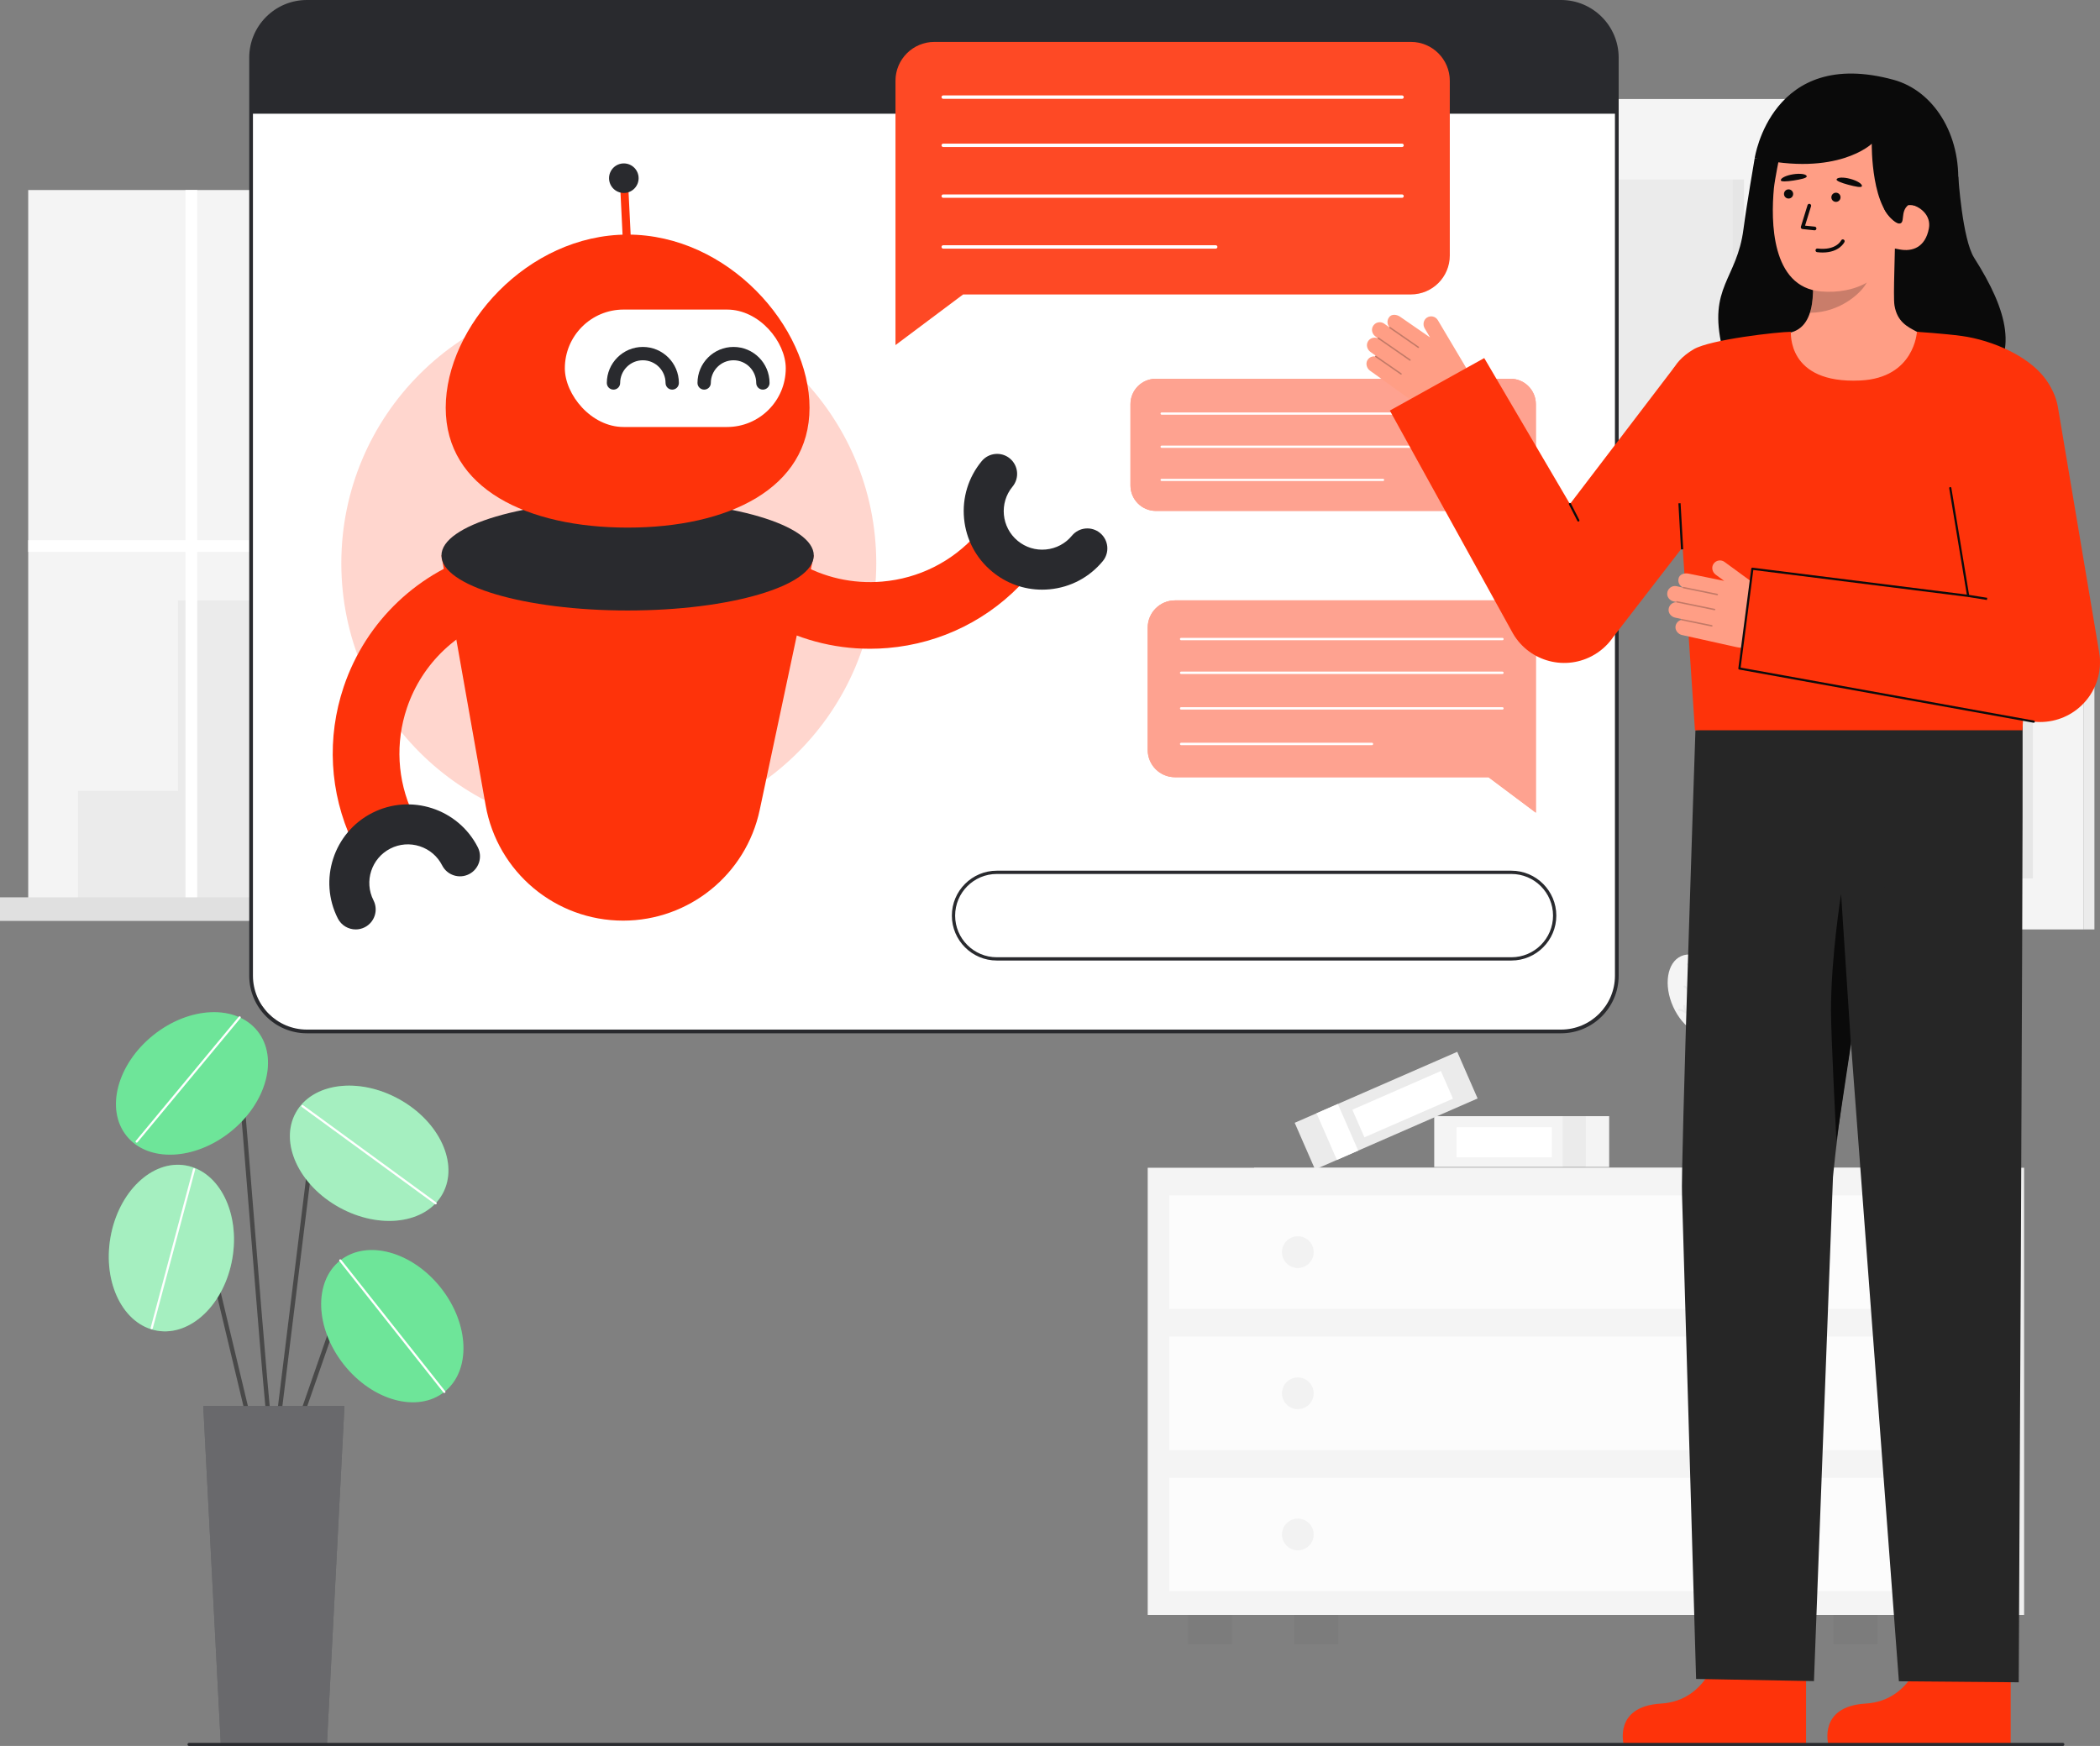 <svg id="Layer_2" data-name="Layer 2" xmlns="http://www.w3.org/2000/svg" viewBox="0 0 964.269 801.862" style="width: 100%; height: 100%;">
  <rect x="0" y="0" width="964.269" height="801.862" fill="#808080" stroke="none"/>
  <g id="Layer_2-2" data-name="Layer 2">
    <g>
      <g>
        <g>
          <ellipse cx="803.972" cy="480.637" rx="26.681" ry="17.399" transform="translate(88.8 1085.544) rotate(-71.097)" fill="#f4f4f4"></ellipse>
          <ellipse cx="779.987" cy="457.047" rx="12.859" ry="19.654" transform="translate(-118.921 360.942) rotate(-24.266)" fill="#f4f4f4"></ellipse>
        </g>
        <path d="m775.819,497.964h34.632c6.339,0,11.485,5.146,11.485,11.485v15.757c0,6.339-5.146,11.485-11.485,11.485h-34.632v-38.727h0Z" fill="#f4f4f4"></path>
        <g fill="none" opacity=".05">
          <path d="m775.819,497.964h34.632c6.339,0,11.485,5.146,11.485,11.485v15.757c0,6.339-5.146,11.485-11.485,11.485h-34.632v-38.727h0Z" fill="#292a2e"></path>
        </g>
        <g fill="none" opacity=".05">
          <path d="m817.513,471.229c-.014,0-.028,0-.043-.003-.142-.014-.267-.098-.334-.224-.178-.335-.089-.703-.024-.972.199-.837.146-1.751-.144-2.523-.083-.22.03-.466.251-.55.219-.082.467.029.55.251.279.745.375,1.599.281,2.415.511-.461,1.068-.847,1.647-1.138.209-.106.466-.023.573.189.106.21.022.467-.189.573-.82.413-1.594,1.045-2.239,1.826-.082.098-.203.155-.33.155Z" fill="#292a2e"></path>
          <path d="m804.56,461.057c-.055,0-.11-.011-.163-.033-.35-.144-.512-.486-.631-.736-.367-.776-.975-1.442-1.675-1.845-.204-.118-.275-.379-.158-.583.118-.205.38-.275.583-.158.678.39,1.282.98,1.717,1.665.107-.69.295-1.352.558-1.954.095-.216.348-.312.562-.22.216.094.315.346.22.562-.375.857-.578,1.852-.587,2.878-.002.142-.073.274-.191.352-.071.047-.154.071-.236.071Z" fill="#292a2e"></path>
          <path d="m793.64,474.835c-.055,0-.11-.011-.162-.032-.349-.143-.511-.482-.628-.73-.371-.783-.98-1.448-1.68-1.852-.204-.118-.275-.379-.158-.583.118-.205.38-.275.583-.158.678.39,1.282.98,1.718,1.666.105-.691.294-1.352.557-1.955.095-.216.347-.312.562-.22.216.094.315.346.22.562-.375.858-.578,1.852-.587,2.877,0,.142-.073.274-.191.352-.071.048-.154.072-.236.072Z" fill="#292a2e"></path>
          <path d="m805.233,472.752c-.055,0-.11-.011-.162-.032-.35-.144-.512-.485-.63-.734-.37-.778-.978-1.444-1.678-1.847-.204-.118-.275-.38-.157-.584s.378-.274.584-.157c.676.39,1.28.98,1.716,1.665.106-.69.294-1.352.557-1.954.094-.216.349-.313.562-.22.216.094.315.346.22.562-.375.858-.578,1.852-.587,2.877,0,.142-.073.274-.191.352-.071.048-.154.072-.236.072Z" fill="#292a2e"></path>
          <path d="m812.606,484.796c-.067,0-.134-.016-.194-.047-.127-.065-.213-.189-.229-.33-.045-.377.168-.685.324-.911.486-.706.763-1.575.769-2.402.002-.235.193-.424.427-.424h.003c.236.002.426.194.424.431-.007.803-.224,1.639-.608,2.366.645-.239,1.305-.39,1.952-.445.229-.018.442.154.461.39.02.235-.154.442-.39.461-.91.077-1.855.373-2.733.857-.063.036-.135.053-.206.053Z" fill="#292a2e"></path>
          <path d="m794.618,492.219c-.059,0-.119-.013-.175-.038-.345-.155-.496-.502-.607-.756-.344-.787-.932-1.472-1.62-1.897-.201-.124-.263-.388-.139-.588.125-.201.388-.26.588-.139.664.411,1.251,1.02,1.665,1.719.127-.686.335-1.341.617-1.936.102-.214.358-.301.57-.203.213.102.304.356.203.57-.401.844-.634,1.832-.674,2.857-.006.142-.082.272-.202.346-.069.043-.147.064-.225.064Z" fill="#292a2e"></path>
          <path d="m805.321,496.186c-.014,0-.029,0-.043-.003-.143-.014-.268-.099-.335-.225-.176-.334-.088-.7-.025-.967.2-.843.147-1.756-.142-2.527-.083-.221.028-.467.249-.55.219-.084.467.029.55.249.28.745.376,1.6.282,2.416.511-.462,1.068-.848,1.647-1.139.209-.106.466-.023.573.189.106.21.022.467-.189.573-.819.413-1.593,1.045-2.238,1.827-.082.098-.203.155-.33.155Z" fill="#292a2e"></path>
        </g>
        <g fill="none" opacity=".05">
          <path d="m786.133,455.42c-.014,0-.028,0-.043-.003-.142-.014-.267-.098-.334-.224-.178-.335-.089-.703-.024-.972.199-.837.146-1.751-.144-2.523-.083-.22.03-.466.251-.55.219-.083.466.03.55.251.279.745.375,1.599.281,2.415.511-.461,1.068-.847,1.647-1.138.209-.105.466-.023.573.189.106.21.022.467-.189.573-.82.413-1.594,1.045-2.239,1.826-.082.098-.203.155-.33.155Z" fill="#292a2e"></path>
          <path d="m777.153,445.856c-.055,0-.11-.011-.162-.032-.35-.144-.512-.485-.63-.734-.37-.778-.978-1.444-1.678-1.847-.204-.118-.275-.38-.157-.584.118-.204.378-.274.584-.157.676.39,1.28.98,1.716,1.665.106-.69.294-1.352.557-1.954.095-.216.348-.313.562-.22.216.094.315.346.22.562-.375.858-.578,1.852-.587,2.877,0,.142-.073.274-.191.352-.071.048-.154.072-.236.072Z" fill="#292a2e"></path>
          <path d="m775.712,456.031c-.055,0-.11-.011-.163-.033-.35-.144-.512-.486-.631-.736-.367-.776-.975-1.442-1.675-1.845-.204-.118-.275-.379-.158-.583.118-.205.38-.275.583-.158.678.39,1.282.98,1.717,1.665.107-.69.295-1.352.558-1.954.095-.216.348-.314.562-.22.216.094.315.346.22.562-.375.857-.578,1.852-.587,2.878-.002.142-.073.274-.191.352-.071.047-.154.071-.236.071Z" fill="#292a2e"></path>
          <path d="m783.086,468.075c-.067,0-.134-.016-.195-.048-.127-.065-.213-.189-.229-.33-.043-.375.169-.684.324-.909.486-.706.763-1.575.771-2.403.003-.234.193-.423.427-.423h.004c.235.003.426.195.423.431-.008.803-.225,1.639-.609,2.365.646-.24,1.306-.391,1.952-.445.212-.022.441.154.461.39.02.234-.155.441-.39.461-.907.075-1.852.372-2.732.857-.064.036-.135.053-.206.053Z" fill="#292a2e"></path>
          <path d="m774.151,465.422c-.337,0-.607-.205-.809-.358-.679-.515-1.516-.817-2.316-.842-.236-.008-.421-.205-.414-.441s.204-.431.441-.414c.78.025,1.586.264,2.285.668-.22-.668-.354-1.349-.392-2.015-.013-.235.166-.437.402-.451.263-.023.438.167.451.402.054.938.323,1.917.777,2.829.063.125.06.274-.008.396s-.191.204-.33.219c-.029.003-.058.005-.086.005Z" fill="#292a2e"></path>
        </g>
      </g>
      <g>
        <rect x="658.563" y="512.619" width="80.326" height="23.372" fill="#f4f4f4"></rect>
        <rect x="717.577" y="512.619" width="10.525" height="23.372" fill="#292a2e" opacity=".05"></rect>
        <rect x="668.827" y="517.699" width="43.764" height="13.85" fill="#fff"></rect>
      </g>
      <g>
        <rect x="595.767" y="498.392" width="81.445" height="23.372" transform="translate(-150.953 297.399) rotate(-23.594)" fill="#f4f4f4"></rect>
        <rect x="595.767" y="498.392" width="81.445" height="23.372" transform="translate(-150.953 297.399) rotate(-23.594)" fill="#292a2e" opacity=".05"></rect>
        <rect x="608.748" y="508.178" width="10.672" height="23.372" transform="translate(-156.743 289.249) rotate(-23.594)" fill="#fff"></rect>
        <rect x="621.879" y="500.191" width="44.373" height="13.85" transform="translate(-149.135 300.184) rotate(-23.594)" fill="#fff"></rect>
      </g>
      <g>
        <g>
          <rect x="594.352" y="741.712" width="20.186" height="13.481" fill="#292a2e" opacity=".05"></rect>
          <rect x="890.732" y="741.712" width="20.186" height="13.481" fill="#292a2e" opacity=".05"></rect>
        </g>
        <rect x="575.848" y="536.317" width="353.574" height="205.395" fill="#f4f4f4"></rect>
        <rect x="575.848" y="536.317" width="353.574" height="205.395" fill="#292a2e" opacity=".03"></rect>
        <rect x="527.004" y="536.317" width="353.574" height="205.395" fill="#f4f4f4"></rect>
        <g>
          <rect x="545.508" y="741.712" width="20.186" height="13.481" fill="#292a2e" opacity=".05"></rect>
          <rect x="841.888" y="741.712" width="20.186" height="13.481" fill="#292a2e" opacity=".05"></rect>
        </g>
        <rect x="536.897" y="549.016" width="333.786" height="52.094" fill="#fff" opacity=".7"></rect>
        <rect x="536.897" y="613.861" width="333.786" height="52.094" fill="#fff" opacity=".7"></rect>
        <rect x="536.897" y="678.704" width="333.786" height="52.094" fill="#fff" opacity=".7"></rect>
        <g>
          <circle cx="595.934" cy="575.063" r="7.289" fill="#292a2e" opacity=".05"></circle>
          <circle cx="811.647" cy="575.063" r="7.289" fill="#292a2e" opacity=".05"></circle>
        </g>
        <g>
          <circle cx="595.934" cy="639.908" r="7.289" fill="#292a2e" opacity=".05"></circle>
          <circle cx="811.647" cy="639.908" r="7.289" fill="#292a2e" opacity=".05"></circle>
        </g>
        <g>
          <circle cx="595.934" cy="704.752" r="7.289" fill="#292a2e" opacity=".05"></circle>
          <circle cx="811.647" cy="704.752" r="7.289" fill="#292a2e" opacity=".05"></circle>
        </g>
      </g>
      <g>
        <rect x="673.335" y="45.48" width="155.853" height="202.861" fill="#f4f4f4"></rect>
        <rect x="829.187" y="45.48" width="5.056" height="202.861" transform="translate(1663.43 293.821) rotate(180)" fill="#f4f4f4"></rect>
        <rect x="829.187" y="45.48" width="5.056" height="202.861" transform="translate(1663.43 293.821) rotate(180)" fill="#292a2e" opacity=".05"></rect>
        <rect x="701.725" y="82.434" width="99.071" height="128.954" fill="#292a2e" opacity=".05"></rect>
        <rect x="795.633" y="82.434" width="5.163" height="128.954" fill="#292a2e" opacity=".03"></rect>
        <rect x="829.187" y="298.227" width="127.462" height="128.633" fill="#f4f4f4"></rect>
        <rect x="852.406" y="321.659" width="81.024" height="81.768" fill="#292a2e" opacity=".05"></rect>
        <rect x="956.649" y="298.227" width="5.056" height="128.633" transform="translate(1918.354 725.087) rotate(180)" fill="#f4f4f4"></rect>
        <rect x="956.649" y="298.227" width="5.056" height="128.633" transform="translate(1918.354 725.087) rotate(180)" fill="#292a2e" opacity=".05"></rect>
        <rect x="928.267" y="321.659" width="5.163" height="81.768" fill="#292a2e" opacity=".03"></rect>
      </g>
      <g>
        <rect id="c_3_c" x="12.956" y="87.275" width="325.24" height="325.24" fill="#f4f4f4"></rect>
        <rect id="c_3_c-2" data-name="c_3_c" x="338.197" y="87.275" width="3.728" height="325.24" fill="#f4f4f4"></rect>
        <rect id="c_3_c-3" data-name="c_3_c" x="338.197" y="87.275" width="3.728" height="325.24" fill="#292a2e" opacity=".05"></rect>
        <polygon id="c_3_c-4" data-name="c_3_c" points="259.406 311.392 259.406 226.299 189.702 226.299 189.702 275.736 81.73 275.736 81.73 363.272 35.84 363.272 35.84 412.515 81.73 412.515 90.57 412.515 322.551 412.515 322.551 311.392 259.406 311.392" fill="#292a2e" opacity=".05"></polygon>
        <g id="c_3_wh">
          <rect id="c_3_wh-2" data-name="c_3_wh" x="198.649" y="235.538" width="50.759" height="9.239" fill="#fffffa" opacity=".34"></rect>
          <rect id="c_3_wh-3" data-name="c_3_wh" x="198.649" y="254.684" width="50.759" height="9.239" fill="#fffffa" opacity=".34"></rect>
          <rect id="c_3_wh-4" data-name="c_3_wh" x="198.649" y="273.829" width="50.759" height="9.239" fill="#fffffa" opacity=".34"></rect>
        </g>
        <g id="c_3_wh-5" data-name="c_3_wh">
          <rect id="c_3_wh-6" data-name="c_3_wh" x="304.195" y="320.361" width="9.356" height="9.239" fill="#fffffa" opacity=".34"></rect>
          <rect id="c_3_wh-7" data-name="c_3_wh" x="304.195" y="339.506" width="9.356" height="9.239" fill="#fffffa" opacity=".34"></rect>
          <rect id="c_3_wh-8" data-name="c_3_wh" x="304.195" y="358.652" width="9.356" height="9.239" fill="#fffffa" opacity=".34"></rect>
          <rect id="c_3_wh-9" data-name="c_3_wh" x="286.887" y="320.361" width="9.356" height="9.239" fill="#fffffa" opacity=".34"></rect>
          <rect id="c_3_wh-10" data-name="c_3_wh" x="286.887" y="339.506" width="9.356" height="9.239" fill="#fffffa" opacity=".34"></rect>
          <rect id="c_3_wh-11" data-name="c_3_wh" x="286.887" y="358.652" width="9.356" height="9.239" fill="#fffffa" opacity=".34"></rect>
          <rect id="c_3_wh-12" data-name="c_3_wh" x="270.047" y="320.361" width="9.356" height="9.239" fill="#fffffa" opacity=".34"></rect>
          <rect id="c_3_wh-13" data-name="c_3_wh" x="270.047" y="339.506" width="9.356" height="9.239" fill="#fffffa" opacity=".34"></rect>
          <rect id="c_3_wh-14" data-name="c_3_wh" x="270.047" y="358.652" width="9.356" height="9.239" fill="#fffffa" opacity=".34"></rect>
        </g>
        <polygon points="338.197 248.071 272.753 248.071 272.753 87.275 267.341 87.275 267.341 248.071 90.57 248.071 90.57 87.275 85.158 87.275 85.158 248.071 12.956 248.071 12.956 253.483 85.158 253.483 85.158 412.515 90.57 412.515 90.57 253.483 267.341 253.483 267.341 412.515 272.753 412.515 272.753 253.483 338.197 253.483 338.197 248.071" fill="#fff"></polygon>
        <rect id="c_3_c-5" data-name="c_3_c" y="412.123" width="351.153" height="10.816" fill="#f4f4f4"></rect>
        <rect id="c_3_c-6" data-name="c_3_c" y="412.123" width="351.153" height="10.816" fill="#292a2e" opacity=".1"></rect>
        <rect id="c_3_c-7" data-name="c_3_c" x="351.153" y="412.123" width="5.07" height="10.816" fill="#292a2e" opacity=".1"></rect>
        <rect id="c_3_c-8" data-name="c_3_c" x="351.153" y="412.123" width="5.07" height="10.816" fill="#292a2e" opacity=".1"></rect>
      </g>
      <g>
        <g>
          <rect x="115.295" y=".854" width="627.105" height="472.854" rx="25.607" ry="25.607" transform="translate(857.695 474.561) rotate(-180)" fill="#fff"></rect>
          <path d="m114.441,448.101V26.461C114.441,11.87,126.311,0,140.901,0h575.891c14.59,0,26.461,11.87,26.461,26.461v421.64c0,14.59-11.87,26.461-26.461,26.461H140.901c-14.591,0-26.461-11.87-26.461-26.461ZM140.901,1.707c-13.649,0-24.753,11.104-24.753,24.753v421.64c0,13.649,11.105,24.753,24.753,24.753h575.891c13.649,0,24.753-11.104,24.753-24.753V26.461c0-13.649-11.104-24.753-24.753-24.753H140.901Z" fill="#292a2e"></path>
        </g>
        <path d="m115.295,26.457v25.767s627.102,0,627.102,0v-25.767c0-14.142-11.465-25.607-25.607-25.607H140.902c-14.142,0-25.607,11.465-25.607,25.607Z" fill="#292a2e"></path>
      </g>
      <g>
        <path d="m539.524,356.952h143.963s21.739,16.282,21.739,16.282v-84.971c0-6.915-5.605-12.52-12.52-12.52h-153.182c-6.915,0-12.52,5.605-12.52,12.52v56.169c0,6.915,5.605,12.52,12.52,12.52Z" fill="#fe330a"></path>
        <path d="m539.524,356.952h143.963s21.739,16.282,21.739,16.282v-84.971c0-6.915-5.605-12.52-12.52-12.52h-153.182c-6.915,0-12.52,5.605-12.52,12.52v56.169c0,6.915,5.605,12.52,12.52,12.52Z" fill="#fff" opacity=".11"></path>
        <path d="m539.524,356.952h143.963s21.739,16.282,21.739,16.282v-84.971c0-6.915-5.605-12.52-12.52-12.52h-153.182c-6.915,0-12.52,5.605-12.52,12.52v56.169c0,6.915,5.605,12.52,12.52,12.52Z" fill="#fff" opacity=".49"></path>
        <path d="m542.349,309.541h147.532c.301,0,.545-.244.545-.545s-.244-.545-.545-.545h-147.532c-.301,0-.545.244-.545.545,0,.301.244.545.545.545Z" fill="#fff"></path>
        <path d="m542.349,294.042h147.532c.301,0,.545-.244.545-.545s-.244-.545-.545-.545h-147.532c-.301,0-.545.244-.545.545s.244.545.545.545Z" fill="#fff"></path>
        <path d="m542.349,325.881h147.532c.301,0,.545-.244.545-.545s-.244-.545-.545-.545h-147.532c-.301,0-.545.244-.545.545,0,.301.244.545.545.545Z" fill="#fff"></path>
        <path d="m542.349,342.221h87.62c.301,0,.545-.244.545-.545s-.244-.545-.545-.545h-87.62c-.301,0-.545.244-.545.545s.244.545.545.545Z" fill="#fff"></path>
      </g>
      <g>
        <path d="m530.758,234.647h154.203s20.265,15.178,20.265,15.178v-64.21c0-6.446-5.225-11.671-11.671-11.671h-162.797c-6.446,0-11.671,5.225-11.671,11.671v37.36c0,6.446,5.225,11.671,11.671,11.671Z" fill="#fe330a"></path>
        <path d="m530.758,234.647h154.203s20.265,15.178,20.265,15.178v-64.21c0-6.446-5.225-11.671-11.671-11.671h-162.797c-6.446,0-11.671,5.225-11.671,11.671v37.36c0,6.446,5.225,11.671,11.671,11.671Z" fill="#fff" opacity=".11"></path>
        <path d="m530.758,234.647h154.203s20.265,15.178,20.265,15.178v-64.21c0-6.446-5.225-11.671-11.671-11.671h-162.797c-6.446,0-11.671,5.225-11.671,11.671v37.36c0,6.446,5.225,11.671,11.671,11.671Z" fill="#fff" opacity=".49"></path>
        <path d="m533.391,190.45h157.53c.281,0,.508-.227.508-.508s-.227-.508-.508-.508h-157.53c-.281,0-.508.227-.508.508,0,.281.227.508.508.508Z" fill="#fff"></path>
        <path d="m533.391,205.682h157.53c.281,0,.508-.227.508-.508s-.227-.508-.508-.508h-157.53c-.281,0-.508.227-.508.508s.227.508.508.508Z" fill="#fff"></path>
        <path d="m533.391,220.914h101.679c.281,0,.508-.227.508-.508,0-.281-.227-.508-.508-.508h-101.679c-.281,0-.508.227-.508.508s.227.508.508.508Z" fill="#fff"></path>
      </g>
      <g>
        <g>
          <path d="m883.109,757.69s-4.515,23.404-26.428,24.708c-21.913,1.304-17.161,18.761-17.161,18.761h83.739v-41.837s-40.15-1.632-40.15-1.632Z" fill="#fe330a"></path>
          <path d="m928.938,330.76s-.263-7.036-.207,8.924c.207,59.529-1.776,432.943-1.776,432.943l-55.026-.462-33.333-443.823,90.342,2.419Z" fill="#262626"></path>
          <path d="m789.147,757.69s-4.515,23.404-26.428,24.708c-21.913,1.304-17.161,18.761-17.161,18.761h83.739v-41.837s-40.15-1.632-40.15-1.632Z" fill="#fe330a"></path>
          <path d="m778.504,335.382s-6.874,203.456-6.16,213.4l6.464,222.303,54.117,1,8.726-231.343s5.72-63.816,21.139-123.073c7.912-30.406,12.613-61.557,14.168-92.938h0s-98.454,10.651-98.454,10.651Z" fill="#262626"></path>
          <path d="m849.897,479.632l-4.513-69.009s-4.635,28.689-4.635,53.417c0,12.087,2.49,59.942,2.49,59.942l6.658-44.35Z" fill="#0a0a0a"></path>
          <path d="m929.535,330.754l.18.01s-.13-3.47-.18-.01Z" fill="#333"></path>
        </g>
        <g>
          <path d="m929.309,330.754l.18.01s-.13-3.47-.18-.01Z" fill="#333"></path>
          <g>
            <path d="m627.783,165.616c.726-1.423,2.205-2.099,3.628-1.921,0-.064.001-.13.04-.186.071-.098.181-.126.291-.119l-2.461-1.764c-1.487-1.066-2.095-3.091-1.218-4.697.909-1.666,2.871-2.268,4.497-1.591-.006-.035.017-.068.022-.104l-1.011-.725c-1.399-1.003-2.003-2.868-1.282-4.431.971-2.103,3.537-2.711,5.322-1.431l2.333,1.672c.007-.014,0-.03.009-.043.01-.017.034-.017.048-.032-1.08-1.216-1.222-3.054-.234-4.431,1.101-1.772,3.644-1.41,5.152-.329l13.732,9.486-2.455-4.132c-.984-1.657-.626-3.879.978-4.949,1.71-1.141,4.003-.604,5.04,1.14l13.402,22.563c3.269,5.504,1.567,12.609-3.842,16.034h0c-6.171,3.908-14.096,3.68-20.032-.575l-20.738-14.864c-1.368-.981-1.987-3.071-1.223-4.57Z" fill="#ff9e85"></path>
            <g fill="none" opacity=".25">
              <path d="m651.538,159.694c-.105.144-.306.178-.453.077l-13.048-9.037c-.149-.103-.186-.308-.083-.457.086-.148.308-.186.457-.083l13.048,9.037c.149.103.186.308.083.457l-.005.006Z" fill="#0c0c0c"></path>
            </g>
            <g fill="none" opacity=".25">
              <path d="m647.711,165.558c-.105.144-.306.178-.453.077l-14.561-10.086c-.149-.103-.186-.308-.083-.457.095-.136.308-.186.457-.083l14.561,10.086c.149.103.186.308.083.457l-.005.006Z" fill="#0c0c0c"></path>
            </g>
            <g fill="none" opacity=".25">
              <path d="m643.602,171.934c-.105.144-.306.178-.453.077l-11.616-8.045c-.149-.103-.186-.308-.083-.457.107-.148.308-.186.457-.083l11.616,8.045c.149.103.186.308.083.457l-.005.006Z" fill="#0c0c0c"></path>
            </g>
          </g>
          <path d="m681.526,164.453l39.359,67.032,48.025-62.992,39.883,35.957-68.111,88.211-.446.628c-2.375,3.262-5.515,6.044-9.328,8.049-13.306,6.998-29.766,1.884-36.763-11.423l-55.968-101.354,43.35-24.108Z" fill="#fe330a"></path>
          <path d="m724.743,239.546c.077,0,.154-.018.228-.055.246-.125.344-.427.218-.673l-3.858-7.561c-.125-.246-.428-.343-.673-.218-.246.125-.344.427-.218.673l3.858,7.561c.088.173.264.272.445.272Z" fill="#0c0c0c"></path>
          <g>
            <g>
              <path d="m899.207,81.168s1.851,28.708,7.275,37.234c15.616,24.544,20.379,43.873,5.196,58.579-15.183,14.707-113.097,16.042-120.902-17.29-6.57-28.062,6.796-31.243,9.788-54.49,1.354-10.519,5.158-32.586,5.158-32.586" fill="#0a0a0a"></path>
              <path id="sk" d="m815.703,154.362c.169-.022,2.045,31.102,38.202,28.388,25.031-1.875,33.956-28.432,34.53-28.432-2.699-.574-7.243-1.408-8.442-2.047-3.941-2.118-8.818-4.322-10.089-11.976-.732-4.412.51-26.981.128-31.445l-38.423,8.576c.537,9.427,4.294,31.282-8.876,35.149-2.191.64-4.552,1.228-7.03,1.787Z" fill="#ff9e85"></path>
              <path id="sh" d="m831.069,143.644c.544-1.737.868-3.248,1.156-5.963.515-4.856.241-9.321-.251-13.87,7.762-1.033,15.214-4.298,21.236-9.304.713,2.635,5.21,12.362,4.124,14.866-2.054,4.734-12.276,14.271-26.264,14.271Z" fill="#0c0c0c" opacity=".22"></path>
              <path d="m836.162,133.848c15.164,1.295,31.424-5.005,35.25-25.224l6.722-18.235c3.826-20.219-3.691-38.619-22.728-42.222h0c-19.037-3.603-34.328,2.69-38.155,22.909,0,0-2.362,11.568-2.726,15.481-1.372,14.756-1.372,45.325,21.636,47.29Z" fill="#ff9e85"></path>
              <path id="e1_eb" d="m817.705,82.837c.07.656,2.539.587,5.824.071s6.194-1.129,6.073-1.942c-.154-1.026-2.955-1.437-6.24-.92-3.285.517-5.766,1.759-5.656,2.791Z" fill="#0a0a0a"></path>
              <path d="m893.364,96.748l-21.434,5.913c-12.924-5.23-12.464-36.646-12.464-36.646,0,0-15.699,15.301-53.743,6.599,0,0,7.628-51.37,63.833-35.943,18.123,4.974,31.13,24.923,29.51,49.331-1.135,17.105-5.701,10.745-5.701,10.745Z" fill="#0a0a0a"></path>
              <path d="m872.333,114.57c5.785,1.095,11.742-.961,13.367-9.674,1.079-5.788-3.617-10.181-9.402-11.276l-3.715,3.312-5.224,16.697,4.974.941Z" fill="#ff9e85"></path>
              <g>
                <circle id="e1_eye" cx="821.27" cy="89.078" r="2.107" fill="#0a0a0a"></circle>
                <g id="e1_n">
                  <path d="m833.218,105.776c.426,0,.792-.322.837-.755.049-.463-.287-.878-.751-.926l-4.464-.467,2.748-8.918c.137-.445-.113-.917-.558-1.054-.445-.137-.916.112-1.054.557l-3.049,9.898c-.074.241-.036.503.103.713s.365.347.616.374l5.484.573c.03.003.059.005.088.005Z" fill="#0a0a0a"></path>
                </g>
                <g id="e1_m">
                  <path d="m836.924,115.971c7.641,0,9.915-4.618,10.017-4.834.198-.421.018-.923-.403-1.122-.418-.198-.919-.02-1.12.398-.095.196-2.429,4.731-10.837,3.726-.472-.058-.883.275-.938.737-.055.462.275.882.737.937.907.108,1.754.158,2.543.158Z" fill="#0a0a0a"></path>
                </g>
                <path id="e1_eb-2" data-name="e1_eb" d="m843.302,82.396c-.202.628,2.082,1.567,5.294,2.428,3.212.861,6.119,1.481,6.338.689.276-1-2.118-2.512-5.33-3.373-3.212-.861-5.984-.731-6.302.256Z" fill="#0a0a0a"></path>
                <circle id="e1_eye-2" data-name="e1_eye" cx="843.026" cy="90.608" r="2.108" fill="#0a0a0a"></circle>
              </g>
              <path d="m868.91,85.91c.022,1.774-4.45,8.149-3.83,9.811.978,2.621,5.059,6.847,6.849,6.941,3.152.165.42-5.398,4.265-8.444.617-.052,1.248-.06,1.885.024,2.56.304,4.765,1.581,6.292,3.418l-.264-8.041" fill="#0a0a0a"></path>
            </g>
            <path d="m770.532,222.451c1.135,13.332,6.655,96.51,7.746,112.931h150.372c.849-14.811,4.664-79.575,7.885-108.539,3.075-27.638,9.108-41.475,4.686-49.646-7.226-13.354-26.972-21.071-40.436-22.894-8.222-1.113-20.587-1.911-20.587-1.911,0,0-1.047,21.181-26.013,22.359-33.986,1.603-31.716-22.359-31.884-22.359-5.506,0-36.958,3.485-44.653,8.046-20.968,12.417-9.525,33.759-7.116,62.012Z" fill="#fe330a"></path>
            <g>
              <path d="m769.331,287.905c.109-1.594,1.204-2.796,2.582-3.191-.025-.059-.05-.12-.036-.187.027-.118.117-.187.221-.224l-2.956-.656c-1.786-.397-3.14-2.02-2.965-3.842.182-1.889,1.75-3.213,3.511-3.229-.019-.03-.011-.07-.02-.104l-1.214-.27c-1.68-.373-2.969-1.852-2.919-3.572.067-2.315,2.188-3.881,4.332-3.406l2.803.622c0-.015-.012-.028-.008-.043.002-.02.025-.03.032-.048-1.47-.694-2.323-2.329-1.956-3.984.317-2.062,2.797-2.727,4.609-2.325l16.354,3.332-3.88-2.837c-1.556-1.137-2.099-3.322-1.044-4.935,1.125-1.72,3.445-2.128,5.083-.93l21.185,15.489c5.167,3.778,6.392,10.981,2.762,16.254h0c-4.141,6.017-11.519,8.919-18.649,7.336l-24.909-5.528c-1.643-.365-3.034-2.044-2.919-3.723Z" fill="#ff9e85"></path>
              <g fill="none" opacity=".25">
                <path d="m788.853,273.132c-.04.173-.211.284-.386.248l-15.548-3.189c-.178-.037-.292-.21-.256-.388.021-.17.21-.292.388-.256l15.548,3.189c.178.037.292.21.256.388l-.002.008Z" fill="#0c0c0c"></path>
              </g>
              <g fill="none" opacity=".25">
                <path d="m787.636,280.029c-.04.173-.211.284-.386.248l-17.352-3.558c-.178-.037-.292-.21-.256-.388.034-.162.21-.292.388-.256l17.352,3.558c.178.037.292.21.256.388l-.002.008Z" fill="#0c0c0c"></path>
              </g>
              <g fill="none" opacity=".25">
                <path d="m786.36,287.505c-.04.173-.211.284-.386.248l-13.841-2.838c-.178-.037-.292-.21-.256-.388.04-.179.21-.292.388-.256l13.841,2.838c.178.037.292.21.256.388l-.002.008Z" fill="#0c0c0c"></path>
              </g>
            </g>
            <path id="b_4_b" d="m798.698,307.016l135.145,24.423c.993.108,1.985.161,2.973.161,7.514,0,14.753-3.087,19.968-8.615,5.901-6.256,8.531-14.915,7.104-23.395l-18.92-112.457c-2.516-14.953-16.674-25.032-31.63-22.519-14.953,2.516-25.035,16.677-22.519,31.63l12.901,77.415-99.081-12.443-5.941,45.802Z" fill="#fe330a"></path>
            <g id="b_4_b-2" data-name="b_4_b">
              <path d="m933.844,331.939c.237,0,.447-.169.491-.411.049-.271-.132-.532-.403-.581l-134.677-24.338,5.816-44.836,98.587,12.381c.163.02.313-.035.423-.149s.159-.272.133-.429l-8.201-49.478c-.045-.271-.3-.463-.575-.411-.272.045-.456.303-.411.575l8.092,48.815-98.416-12.359c-.268-.033-.522.158-.559.432l-5.941,45.802c-.034.265.145.509.407.557l135.145,24.423c.03.005.06.008.09.008Z" fill="#0c0c0c"></path>
            </g>
            <rect x="907.567" y="269.954" width="1.001" height="8.804" transform="translate(493.625 1127.641) rotate(-80.905)" fill="#0c0c0c"></rect>
          </g>
          <rect x="771.282" y="231.116" width="1" height="21.206" transform="translate(-12.456 44.118) rotate(-3.248)" fill="#0c0c0c"></rect>
        </g>
      </g>
      <g>
        <path d="m647.83,135.227h-205.599s-31.046,23.253-31.046,23.253V37.131c0-9.875,8.005-17.88,17.88-17.88h218.765c9.875,0,17.88,8.005,17.88,17.88v80.216c0,9.875-8.005,17.88-17.88,17.88Z" fill="#fe330a"></path>
        <path d="m647.83,135.227h-205.599s-31.046,23.253-31.046,23.253V37.131c0-9.875,8.005-17.88,17.88-17.88h218.765c9.875,0,17.88,8.005,17.88,17.88v80.216c0,9.875-8.005,17.88-17.88,17.88Z" fill="#fff" opacity=".11"></path>
        <path d="m433.099,67.518h210.696c.43,0,.778-.348.778-.778,0-.43-.348-.778-.778-.778h-210.696c-.43,0-.778.348-.778.778s.348.778.778.778Z" fill="#fff"></path>
        <path d="m433.099,45.383h210.696c.43,0,.778-.348.778-.778s-.348-.778-.778-.778h-210.696c-.43,0-.778.348-.778.778s.348.778.778.778Z" fill="#fff"></path>
        <path d="m433.099,90.853h210.696c.43,0,.778-.348.778-.778s-.348-.778-.778-.778h-210.696c-.43,0-.778.348-.778.778s.348.778.778.778Z" fill="#fff"></path>
        <path d="m433.099,114.189h125.133c.43,0,.778-.348.778-.778s-.348-.778-.778-.778h-125.133c-.43,0-.778.348-.778.778s.348.778.778.778Z" fill="#fff"></path>
      </g>
      <g>
        <path d="m125.749,670.397c-.256,0-.512-.098-.707-.293-1.409-1.409-3.706-27.259-9.892-104.223-2.531-31.492-4.922-61.238-6.667-79.315-.125-1.291-.625-1.441-.79-1.491-2.388-.721-9.652,5.007-13.707,10.022-.347.429-.977.497-1.407.149-.429-.348-.496-.977-.149-1.407,2.682-3.316,11.422-12.009,15.838-10.68.891.268,1.996,1.042,2.206,3.214,1.746,18.093,4.137,47.847,6.669,79.347,3.759,46.77,8.018,99.756,9.417,103.093.282.391.247.939-.105,1.291-.195.195-.451.293-.707.293Z" fill="#494949"></path>
        <ellipse cx="88.152" cy="497.583" rx="38.507" ry="28.398" transform="translate(-291.84 164.468) rotate(-38.715)" fill="#4ade80"></ellipse>
        <ellipse cx="88.152" cy="497.583" rx="38.507" ry="28.398" transform="translate(-291.84 164.468) rotate(-38.715)" fill="#fff" opacity=".2"></ellipse>
        <path d="m62.758,524.775c-.112,0-.225-.038-.319-.115-.212-.176-.242-.491-.065-.704l47.291-57.029c.176-.211.491-.242.704-.065.212.176.242.491.065.704l-47.291,57.029c-.099.119-.241.181-.385.181Z" fill="#fff"></path>
        <path d="m136.063,658.171c-.109,0-.22-.018-.329-.056-.521-.181-.797-.751-.616-1.273l17.764-51.087c1.066-3.065,3.586-5.351,6.741-6.112,3.156-.763,6.44.122,8.788,2.364l9.391,8.971c.399.381.414,1.015.032,1.414-.382.399-1.015.413-1.414.032l-9.391-8.971c-1.853-1.77-4.445-2.469-6.937-1.867-2.49.601-4.479,2.405-5.321,4.825l-17.764,51.087c-.144.413-.53.672-.944.672Z" fill="#494949"></path>
        <ellipse cx="180.142" cy="609.065" rx="28.398" ry="38.507" transform="translate(-339.119 243.307) rotate(-38.363)" fill="#4ade80"></ellipse>
        <path d="m117.678,667.139c-.452,0-.862-.309-.972-.768l-29.811-124.645c-.422-1.767-1.729-3.079-3.494-3.51-1.765-.429-3.53.133-4.718,1.506l-9.189,10.619c-.361.417-.994.463-1.411.102-.417-.361-.463-.993-.102-1.411l9.189-10.619c1.665-1.924,4.233-2.744,6.705-2.141,2.471.603,4.374,2.514,4.965,4.988l29.811,124.645c.128.537-.203,1.077-.74,1.205-.078.019-.156.027-.233.027Z" fill="#494949"></path>
        <ellipse cx="78.697" cy="573.192" rx="38.507" ry="28.398" transform="translate(-499.522 553.071) rotate(-80.189)" fill="#4ade80"></ellipse>
        <path d="m125.75,670.397c-.041,0-.082-.002-.124-.007-.548-.068-.938-.567-.871-1.115l19.036-154.558c.43-3.486,2.78-6.296,6.135-7.335,3.354-1.039,6.883-.049,9.207,2.583l21.758,24.643c.366.414.326,1.046-.088,1.412-.414.366-1.046.326-1.411-.087l-21.758-24.643c-1.797-2.035-4.522-2.799-7.116-1.997-2.593.803-4.41,2.975-4.741,5.669l-19.036,154.558c-.062.507-.494.878-.991.878Z" fill="#494949"></path>
        <ellipse cx="169.511" cy="529.664" rx="28.398" ry="38.507" transform="translate(-376.02 421.621) rotate(-61.051)" fill="#4ade80"></ellipse>
        <ellipse cx="180.142" cy="609.065" rx="28.398" ry="38.507" transform="translate(-339.119 243.307) rotate(-38.363)" fill="#fff" opacity=".2"></ellipse>
        <ellipse cx="78.697" cy="573.192" rx="38.507" ry="28.398" transform="translate(-499.522 553.071) rotate(-80.189)" fill="#fff" opacity=".5"></ellipse>
        <ellipse cx="169.511" cy="529.664" rx="28.398" ry="38.507" transform="translate(-376.02 421.621) rotate(-61.051)" fill="#fff" opacity=".5"></ellipse>
        <polygon points="150.097 801.538 101.4 801.538 93.331 645.734 158.166 645.734 150.097 801.538" fill="#292a2e"></polygon>
        <polygon points="150.097 801.538 101.4 801.538 93.331 645.734 158.166 645.734 150.097 801.538" fill="#fff" opacity=".3"></polygon>
        <path d="m204.042,639.758c-.148,0-.294-.065-.393-.189l-47.799-60.386c-.171-.217-.135-.531.082-.703.218-.172.532-.134.703.082l47.799,60.386c.171.217.135.531-.082.703-.092.073-.202.108-.31.108Z" fill="#fff"></path>
        <path d="m200.028,553.141c-.102,0-.206-.031-.294-.096l-61.167-44.663c-.223-.163-.272-.476-.109-.699.163-.223.476-.272.699-.109l61.167,44.663c.223.163.272.476.109.699-.098.134-.25.205-.404.205Z" fill="#fff"></path>
        <path d="m69.654,610.489c-.043,0-.086-.005-.129-.017-.267-.071-.425-.345-.354-.612l19.472-72.953c.071-.267.35-.424.612-.354.267.071.425.345.354.612l-19.472,72.953c-.06.224-.262.371-.482.371Z" fill="#fff"></path>
      </g>
      <circle cx="279.543" cy="258.678" r="122.816" fill="#fe330a" opacity=".2"></circle>
      <g>
        <path d="m161.726,386.417c-10.393-22.391-11.779-47.61-3.9-71.013,10.181-30.244,34.642-53.386,65.434-61.904l8.161,29.502c-20.983,5.805-37.649,21.568-44.584,42.167-5.365,15.938-4.422,33.113,2.655,48.359l-27.765,12.888Z" fill="#fe330a"></path>
        <path d="m163.327,426.86c-3.344,0-6.569-1.833-8.191-5.018-9.021-17.716-1.947-39.469,15.769-48.49,17.715-9.022,39.469-1.947,48.491,15.769,2.301,4.52.503,10.049-4.016,12.351-4.518,2.3-10.05.503-12.351-4.016-2.144-4.211-5.799-7.334-10.292-8.795-4.494-1.462-9.287-1.086-13.497,1.059-8.692,4.426-12.162,15.098-7.736,23.79,2.301,4.52.503,10.049-4.016,12.351-1.334.679-2.758,1.001-4.16,1.001Z" fill="#292a2e"></path>
        <path d="m399.416,297.955c-16.972,0-33.506-4.464-48.255-13.089l15.452-26.424c11.648,6.811,24.942,9.809,38.45,8.663,16.758-1.42,32.139-9.118,43.31-21.677l22.872,20.344c-16.405,18.444-38.991,29.75-63.598,31.835-2.751.233-5.497.349-8.231.349Z" fill="#fe330a"></path>
        <path d="m478.507,270.813c-8.355,0-16.379-2.875-22.902-8.264-7.424-6.135-12.015-14.794-12.927-24.381-.912-9.587,1.965-18.956,8.099-26.38,3.23-3.909,9.019-4.461,12.929-1.23,3.909,3.231,4.46,9.019,1.23,12.929-6.213,7.519-5.151,18.691,2.368,24.903,3.642,3.01,8.238,4.425,12.943,3.973,4.704-.447,8.952-2.699,11.961-6.342,3.23-3.91,9.019-4.46,12.929-1.23,3.909,3.231,4.46,9.019,1.23,12.929-6.135,7.424-14.794,12.015-24.381,12.927-1.163.111-2.324.165-3.478.165Z" fill="#292a2e"></path>
        <path d="m202.705,255.107l20.291,114.768c5.415,30.624,32.028,52.945,63.127,52.945h0c30.271,0,56.416-21.174,62.707-50.784l24.842-116.929h-170.968Z" fill="#fe330a"></path>
        <ellipse cx="288.188" cy="255.107" rx="85.484" ry="25.274" fill="#292a2e"></ellipse>
        <g>
          <path d="m371.716,187.27c0,37.16-37.396,55.04-83.527,55.04s-83.527-17.88-83.527-55.04,37.396-79.528,83.527-79.528,83.527,42.368,83.527,79.528Z" fill="#fe330a"></path>
          <rect x="259.361" y="142.176" width="101.442" height="53.931" rx="26.965" ry="26.965" fill="#fff"></rect>
          <path d="m308.666,178.944c-1.691,0-3.061-1.37-3.061-3.061,0-5.747-4.675-10.422-10.421-10.422s-10.422,4.675-10.422,10.422c0,1.691-1.37,3.061-3.061,3.061s-3.061-1.37-3.061-3.061c0-9.122,7.422-16.544,16.544-16.544s16.544,7.422,16.544,16.544c0,1.691-1.37,3.061-3.061,3.061Z" fill="#292a2e"></path>
          <path d="m350.299,178.944c-1.691,0-3.061-1.37-3.061-3.061,0-5.747-4.675-10.422-10.421-10.422s-10.422,4.675-10.422,10.422c0,1.691-1.37,3.061-3.061,3.061s-3.061-1.37-3.061-3.061c0-9.122,7.422-16.544,16.544-16.544s16.544,7.422,16.544,16.544c0,1.691-1.37,3.061-3.061,3.061Z" fill="#292a2e"></path>
        </g>
        <rect x="285.371" y="79.051" width="3.714" height="37.426" transform="translate(-4.435 14.156) rotate(-2.802)" fill="#fe330a"></rect>
        <circle cx="286.449" cy="81.839" r="6.788" fill="#292a2e"></circle>
      </g>
      <g>
        <rect x="437.826" y="400.637" width="276.045" height="39.751" rx="19.876" ry="19.876" fill="#fff"></rect>
        <path d="m693.995,441.138h-236.294c-11.373,0-20.626-9.252-20.626-20.625s9.253-20.626,20.626-20.626h236.294c11.373,0,20.625,9.253,20.625,20.626s-9.252,20.625-20.625,20.625Zm-236.294-39.751c-10.546,0-19.126,8.58-19.126,19.126s8.58,19.125,19.126,19.125h236.294c10.546,0,19.125-8.579,19.125-19.125s-8.579-19.126-19.125-19.126h-236.294Z" fill="#292a2e"></path>
      </g>
      <path d="m947.214,801.862H86.794c-.388,0-.702-.314-.702-.702s.314-.702.702-.702h860.419c.388,0,.702.314.702.702s-.314.702-.702.702Z" fill="#292a2e"></path>
    </g>
  </g>
</svg>